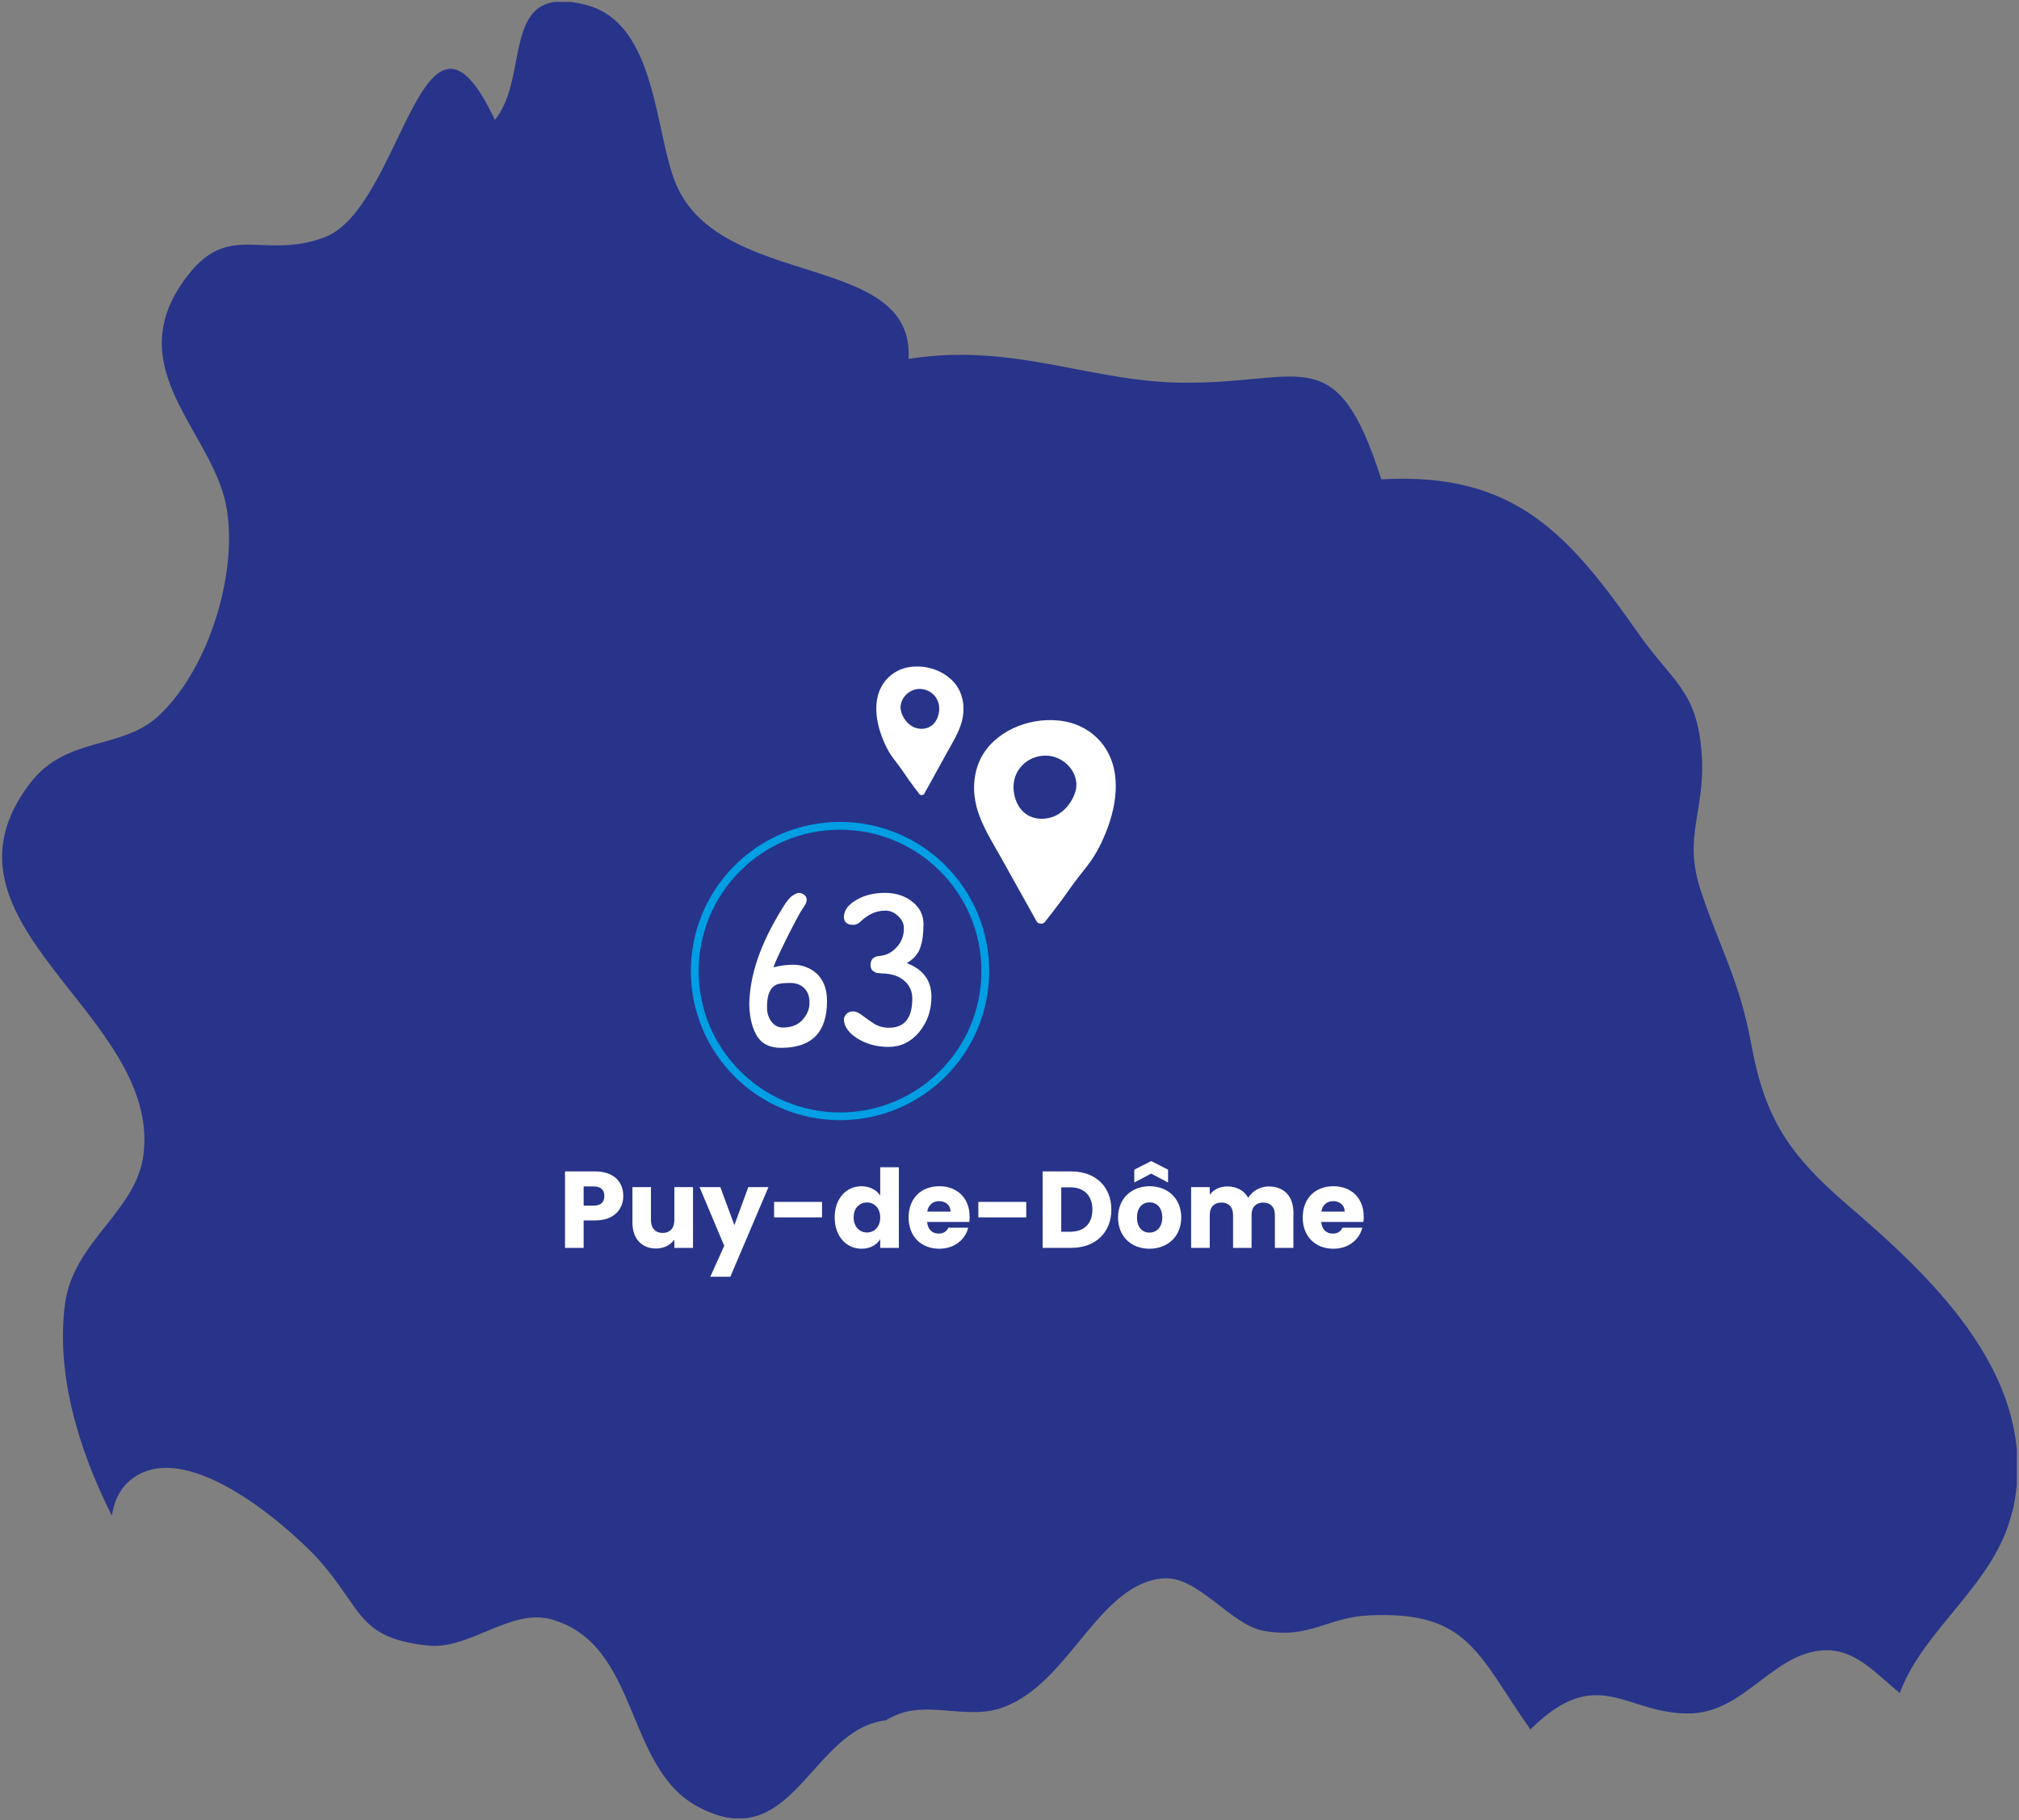 <svg width="519" height="468" viewBox="0 0 519 468" fill="none" xmlns="http://www.w3.org/2000/svg">
<rect x="0" y="0" width="519" height="468" fill="#808080" stroke="none"/>
<g clip-path="url(#clip0_2032_48638)">
<path d="M517.187 388.834C512.944 407.19 494.35 418.802 488.36 435.285C482.371 430.415 477.504 424.671 470.266 424.296C456.414 423.797 449.052 440.03 434.701 440.529C418.104 441.029 410.866 427.293 393.396 444.65C379.794 425.295 377.548 414.182 352.091 415.306C341.109 415.806 336.742 421.424 324.887 419.302C316.276 417.803 307.915 404.942 298.806 405.816C281.834 407.439 274.472 434.161 256.502 439.405C247.767 441.903 238.158 437.283 229.922 441.153C229.173 441.528 228.425 441.778 227.801 442.277C208.333 444.525 203.841 477.614 179.382 464.503C160.539 454.389 164.532 423.173 142.07 416.43C131.339 413.183 120.607 424.421 109.75 423.048C91.531 421.05 93.278 413.433 81.423 400.447C73.436 391.956 46.731 368.356 32.88 381.093C30.384 383.465 29.261 386.462 28.762 389.708C19.652 371.603 14.536 352.748 16.657 335.641C18.654 319.159 35.001 311.667 36.873 296.933C41.49 260.597 -20.031 237.496 7.797 201.285C17.032 189.298 31.008 192.794 40.492 184.303C54.219 171.817 61.956 144.971 57.713 128.114C52.846 109.384 30.509 93.276 48.478 70.55C59.086 57.065 67.821 66.804 83.295 61.06C103.511 53.693 108.502 -8.99 127.22 30.843C136.58 19.355 128.094 -4.869 151.055 1.374C168.9 6.369 168.276 34.339 173.767 47.325C185.372 74.671 235.163 64.557 233.541 92.277C261.244 87.907 280.961 98.645 305.544 98.395C335.119 98.395 343.605 87.407 355.086 123.244C389.652 121.246 403.504 137.728 421.224 162.951C429.959 175.438 436.323 177.436 437.446 194.043C438.445 209.027 432.33 215.021 437.446 229.755C442.438 244.489 447.18 252.231 450.175 268.463C453.669 287.693 460.033 296.933 474.758 309.669C497.345 329.023 525.048 354.996 517.312 388.71L517.187 388.834Z" fill="#27348A"/>
</g>
<g clip-path="url(#clip1_2032_48638)">
<path d="M282.985 190.784C280.246 187.556 276.441 185.709 272.234 185.259C268.277 184.837 264.131 185.519 260.514 187.209C256.875 188.91 253.695 191.624 251.962 195.291C250.17 199.089 249.984 203.477 251.046 207.491C252.246 212.057 254.911 216.185 257.196 220.27C259.674 224.712 262.153 229.154 264.632 233.59L266.474 236.889C266.641 237.187 266.945 237.366 267.276 237.431C267.7 237.572 268.179 237.496 268.556 237.073C268.572 237.057 268.583 237.046 268.599 237.03C268.605 237.019 268.616 237.014 268.621 237.008C270.14 235.085 271.648 233.146 273.102 231.174C274.518 229.256 275.831 227.258 277.311 225.389C278.688 223.65 280.098 221.943 281.28 220.058C282.494 218.114 283.481 215.995 284.332 213.872C287.269 206.537 288.479 197.263 282.98 190.779L282.985 190.784ZM276.317 203.921C275.459 206.342 273.749 208.515 271.445 209.668C269.14 210.822 266.236 210.844 264.05 209.49C261.756 208.065 260.532 205.161 260.532 202.415C260.535 201.527 260.658 200.66 260.917 199.858C261.996 196.51 265.07 194.387 268.556 194.273C273.581 194.111 278.038 199.067 276.317 203.915L276.317 203.921Z" fill="white"/>
</g>
<g clip-path="url(#clip2_2032_48638)">
<path d="M227.673 174.921C229.374 172.882 231.725 171.715 234.316 171.431C236.753 171.164 239.301 171.595 241.519 172.663C243.75 173.737 245.694 175.451 246.743 177.767C247.828 180.166 247.921 182.937 247.249 185.472C246.488 188.356 244.828 190.963 243.403 193.543C241.856 196.348 240.31 199.154 238.763 201.956L237.614 204.039C237.51 204.228 237.322 204.34 237.118 204.382C236.856 204.47 236.562 204.423 236.332 204.156C236.322 204.145 236.315 204.139 236.305 204.128C236.302 204.122 236.295 204.118 236.292 204.115C235.366 202.9 234.448 201.675 233.562 200.43C232.7 199.219 231.902 197.956 231 196.776C230.161 195.678 229.301 194.6 228.583 193.409C227.845 192.181 227.248 190.843 226.734 189.502C224.962 184.87 224.261 179.013 227.677 174.917L227.673 174.921ZM231.714 183.217C232.23 184.747 233.272 186.119 234.685 186.847C236.098 187.576 237.885 187.59 239.236 186.734C240.655 185.835 241.422 184.001 241.435 182.266C241.437 181.705 241.366 181.158 241.21 180.651C240.563 178.537 238.681 177.196 236.536 177.124C233.444 177.021 230.678 180.152 231.714 183.214L231.714 183.217Z" fill="white"/>
</g>
<path fill-rule="evenodd" clip-rule="evenodd" d="M215.938 286.008C236.011 286.008 252.283 269.735 252.283 249.662C252.283 229.589 236.011 213.316 215.938 213.316C195.864 213.316 179.592 229.589 179.592 249.662C179.592 269.735 195.864 286.008 215.938 286.008ZM215.938 288.008C237.115 288.008 254.283 270.84 254.283 249.662C254.283 228.484 237.115 211.316 215.938 211.316C194.76 211.316 177.592 228.484 177.592 249.662C177.592 270.84 194.76 288.008 215.938 288.008Z" fill="#009EE3"/>
<path d="M150.028 309.968H152.632C154.536 309.968 155.348 309.016 155.348 307.504C155.348 305.992 154.536 305.04 152.632 305.04H150.028V309.968ZM160.22 307.504C160.22 310.752 158.008 313.776 152.996 313.776H150.028V320.832H145.24V301.176H152.996C157.812 301.176 160.22 303.892 160.22 307.504Z" fill="white"/>
<path d="M178.141 305.208V320.832H173.353V318.704C172.401 320.048 170.721 321 168.621 321C165.009 321 162.573 318.508 162.573 314.336V305.208H167.333V313.692C167.333 315.82 168.537 316.996 170.329 316.996C172.177 316.996 173.353 315.82 173.353 313.692V305.208H178.141Z" fill="white"/>
<path d="M188.776 314.98L192.36 305.208H197.54L187.74 328.252H182.588L186.172 320.3L179.816 305.208H185.164L188.776 314.98Z" fill="white"/>
<path d="M198.991 312.992V309.016H211.311V312.992H198.991Z" fill="white"/>
<path d="M214.562 312.992C214.562 308.064 217.614 304.984 221.45 304.984C223.522 304.984 225.314 305.936 226.266 307.364V300.112H231.054V320.832H226.266V318.592C225.398 320.02 223.746 321.056 221.45 321.056C217.614 321.056 214.562 317.92 214.562 312.992ZM226.266 313.02C226.266 310.528 224.67 309.156 222.85 309.156C221.058 309.156 219.434 310.5 219.434 312.992C219.434 315.484 221.058 316.884 222.85 316.884C224.67 316.884 226.266 315.512 226.266 313.02Z" fill="white"/>
<path d="M241.406 308.82C239.838 308.82 238.634 309.772 238.354 311.508H244.346C244.346 309.8 243.002 308.82 241.406 308.82ZM248.882 315.652C248.126 318.704 245.354 321.056 241.462 321.056C236.87 321.056 233.566 317.976 233.566 313.02C233.566 308.064 236.814 304.984 241.462 304.984C246.026 304.984 249.246 308.008 249.246 312.768C249.246 313.216 249.218 313.692 249.162 314.168H238.326C238.494 316.212 239.754 317.164 241.294 317.164C242.638 317.164 243.394 316.492 243.786 315.652H248.882Z" fill="white"/>
<path d="M251.491 312.992V309.016H263.811V312.992H251.491Z" fill="white"/>
<path d="M275.378 301.176C281.65 301.176 285.682 305.152 285.682 311.004C285.682 316.828 281.65 320.832 275.378 320.832H268.014V301.176H275.378ZM272.802 316.688H275.07C278.682 316.688 280.81 314.616 280.81 311.004C280.81 307.392 278.682 305.264 275.07 305.264H272.802V316.688Z" fill="white"/>
<path d="M303.645 313.02C303.645 317.976 300.061 321.056 295.469 321.056C290.877 321.056 287.405 317.976 287.405 313.02C287.405 308.064 290.961 304.984 295.525 304.984C300.117 304.984 303.645 308.064 303.645 313.02ZM292.277 313.02C292.277 315.652 293.733 316.912 295.469 316.912C297.177 316.912 298.773 315.652 298.773 313.02C298.773 310.36 297.205 309.128 295.525 309.128C293.789 309.128 292.277 310.36 292.277 313.02ZM300.257 300.728V304.032L295.917 301.736L291.577 304.032V300.728L295.917 298.516L300.257 300.728Z" fill="white"/>
<path d="M327.718 320.832V312.348C327.718 310.304 326.542 309.184 324.722 309.184C322.902 309.184 321.726 310.304 321.726 312.348V320.832H316.966V312.348C316.966 310.304 315.79 309.184 313.97 309.184C312.15 309.184 310.974 310.304 310.974 312.348V320.832H306.186V305.208H310.974V307.168C311.898 305.908 313.494 305.04 315.538 305.04C317.89 305.04 319.794 306.076 320.858 307.952C321.894 306.3 323.854 305.04 326.122 305.04C329.986 305.04 332.478 307.504 332.478 311.704V320.832H327.718Z" fill="white"/>
<path d="M342.714 308.82C341.146 308.82 339.942 309.772 339.662 311.508H345.654C345.654 309.8 344.31 308.82 342.714 308.82ZM350.19 315.652C349.434 318.704 346.662 321.056 342.77 321.056C338.178 321.056 334.874 317.976 334.874 313.02C334.874 308.064 338.122 304.984 342.77 304.984C347.334 304.984 350.554 308.008 350.554 312.768C350.554 313.216 350.526 313.692 350.47 314.168H339.634C339.802 316.212 341.062 317.164 342.602 317.164C343.946 317.164 344.702 316.492 345.094 315.652H350.19Z" fill="white"/>
<path d="M206.468 233.402C205.868 234.202 204.488 236.742 202.328 241.022C200.208 245.302 199.048 247.862 198.848 248.702C200.528 248.262 202.228 248.042 203.948 248.042C205.708 248.042 207.348 248.522 208.868 249.482C211.348 251.122 212.588 253.762 212.588 257.402C212.588 265.362 208.708 269.362 200.948 269.402C200.908 269.402 200.848 269.402 200.768 269.402C197.928 269.402 195.888 268.422 194.648 266.462C193.408 264.462 192.728 261.822 192.608 258.542C192.608 250.942 195.468 242.562 201.188 233.402C202.148 231.802 202.988 230.762 203.708 230.282C204.428 229.802 204.988 229.562 205.388 229.562C205.828 229.562 206.268 229.722 206.708 230.042C207.148 230.362 207.368 230.802 207.368 231.362C207.368 231.922 207.068 232.602 206.468 233.402ZM208.088 257.822C208.088 256.182 207.628 254.922 206.708 254.042C205.828 253.162 204.628 252.722 203.108 252.722C201.588 252.722 200.468 252.842 199.748 253.082C199.188 253.322 198.748 253.642 198.428 254.042C198.108 254.402 197.808 254.982 197.528 255.782C197.288 256.582 197.168 257.682 197.168 259.082C197.168 260.442 197.548 261.642 198.308 262.682C199.108 263.682 200.068 264.182 201.188 264.182C203.428 264.182 205.128 263.522 206.288 262.202C207.488 260.882 208.088 259.422 208.088 257.822Z" fill="white"/>
<path d="M227.553 234.122C225.193 234.122 222.993 235.142 220.953 237.182C220.393 237.582 219.893 237.782 219.453 237.782C219.013 237.782 218.633 237.742 218.313 237.662C217.393 237.382 216.933 236.742 216.933 235.742C216.933 234.102 217.973 232.662 220.053 231.422C222.133 230.182 224.593 229.562 227.433 229.562C230.273 229.562 232.633 230.322 234.513 231.842C236.433 233.322 237.393 235.262 237.393 237.662C237.393 240.062 237.113 242.062 236.553 243.662C236.033 245.262 234.873 246.582 233.073 247.622C237.313 249.222 239.433 252.102 239.433 256.262C239.433 259.782 238.373 262.822 236.253 265.382C234.133 267.902 231.533 269.162 228.453 269.162C225.413 269.162 222.733 268.442 220.413 267.002C218.093 265.522 216.933 263.862 216.933 262.022C216.933 261.662 217.133 261.242 217.533 260.762C217.933 260.282 218.513 260.042 219.273 260.042C220.033 260.042 220.853 260.402 221.733 261.122C222.613 261.802 223.613 262.502 224.733 263.222C225.853 263.902 227.113 264.242 228.513 264.242C232.513 264.242 234.513 261.742 234.513 256.742C234.513 254.822 233.813 253.282 232.413 252.122C231.053 250.922 229.113 250.302 226.593 250.262C226.073 250.222 225.673 250.182 225.393 250.142C225.153 250.102 224.813 249.922 224.373 249.602C223.973 249.282 223.773 248.782 223.773 248.102C223.773 246.662 224.573 245.882 226.173 245.762C227.773 245.642 229.193 244.922 230.433 243.602C231.713 242.282 232.353 240.622 232.353 238.622C232.353 237.502 231.873 236.482 230.913 235.562C229.953 234.602 228.833 234.122 227.553 234.122Z" fill="white"/>
<defs>
<clipPath id="clip0_2032_48638">
<rect width="518" height="467" fill="white" transform="translate(0.435 0.5)"/>
</clipPath>
<clipPath id="clip1_2032_48638">
<rect width="36.421" height="52.373" fill="white" transform="matrix(1 0 -0.004 1 250.463 185.134)"/>
</clipPath>
<clipPath id="clip2_2032_48638">
<rect width="22.413" height="33.077" fill="white" transform="matrix(-1 0 -0.004 1 247.714 171.352)"/>
</clipPath>
</defs>
</svg>

